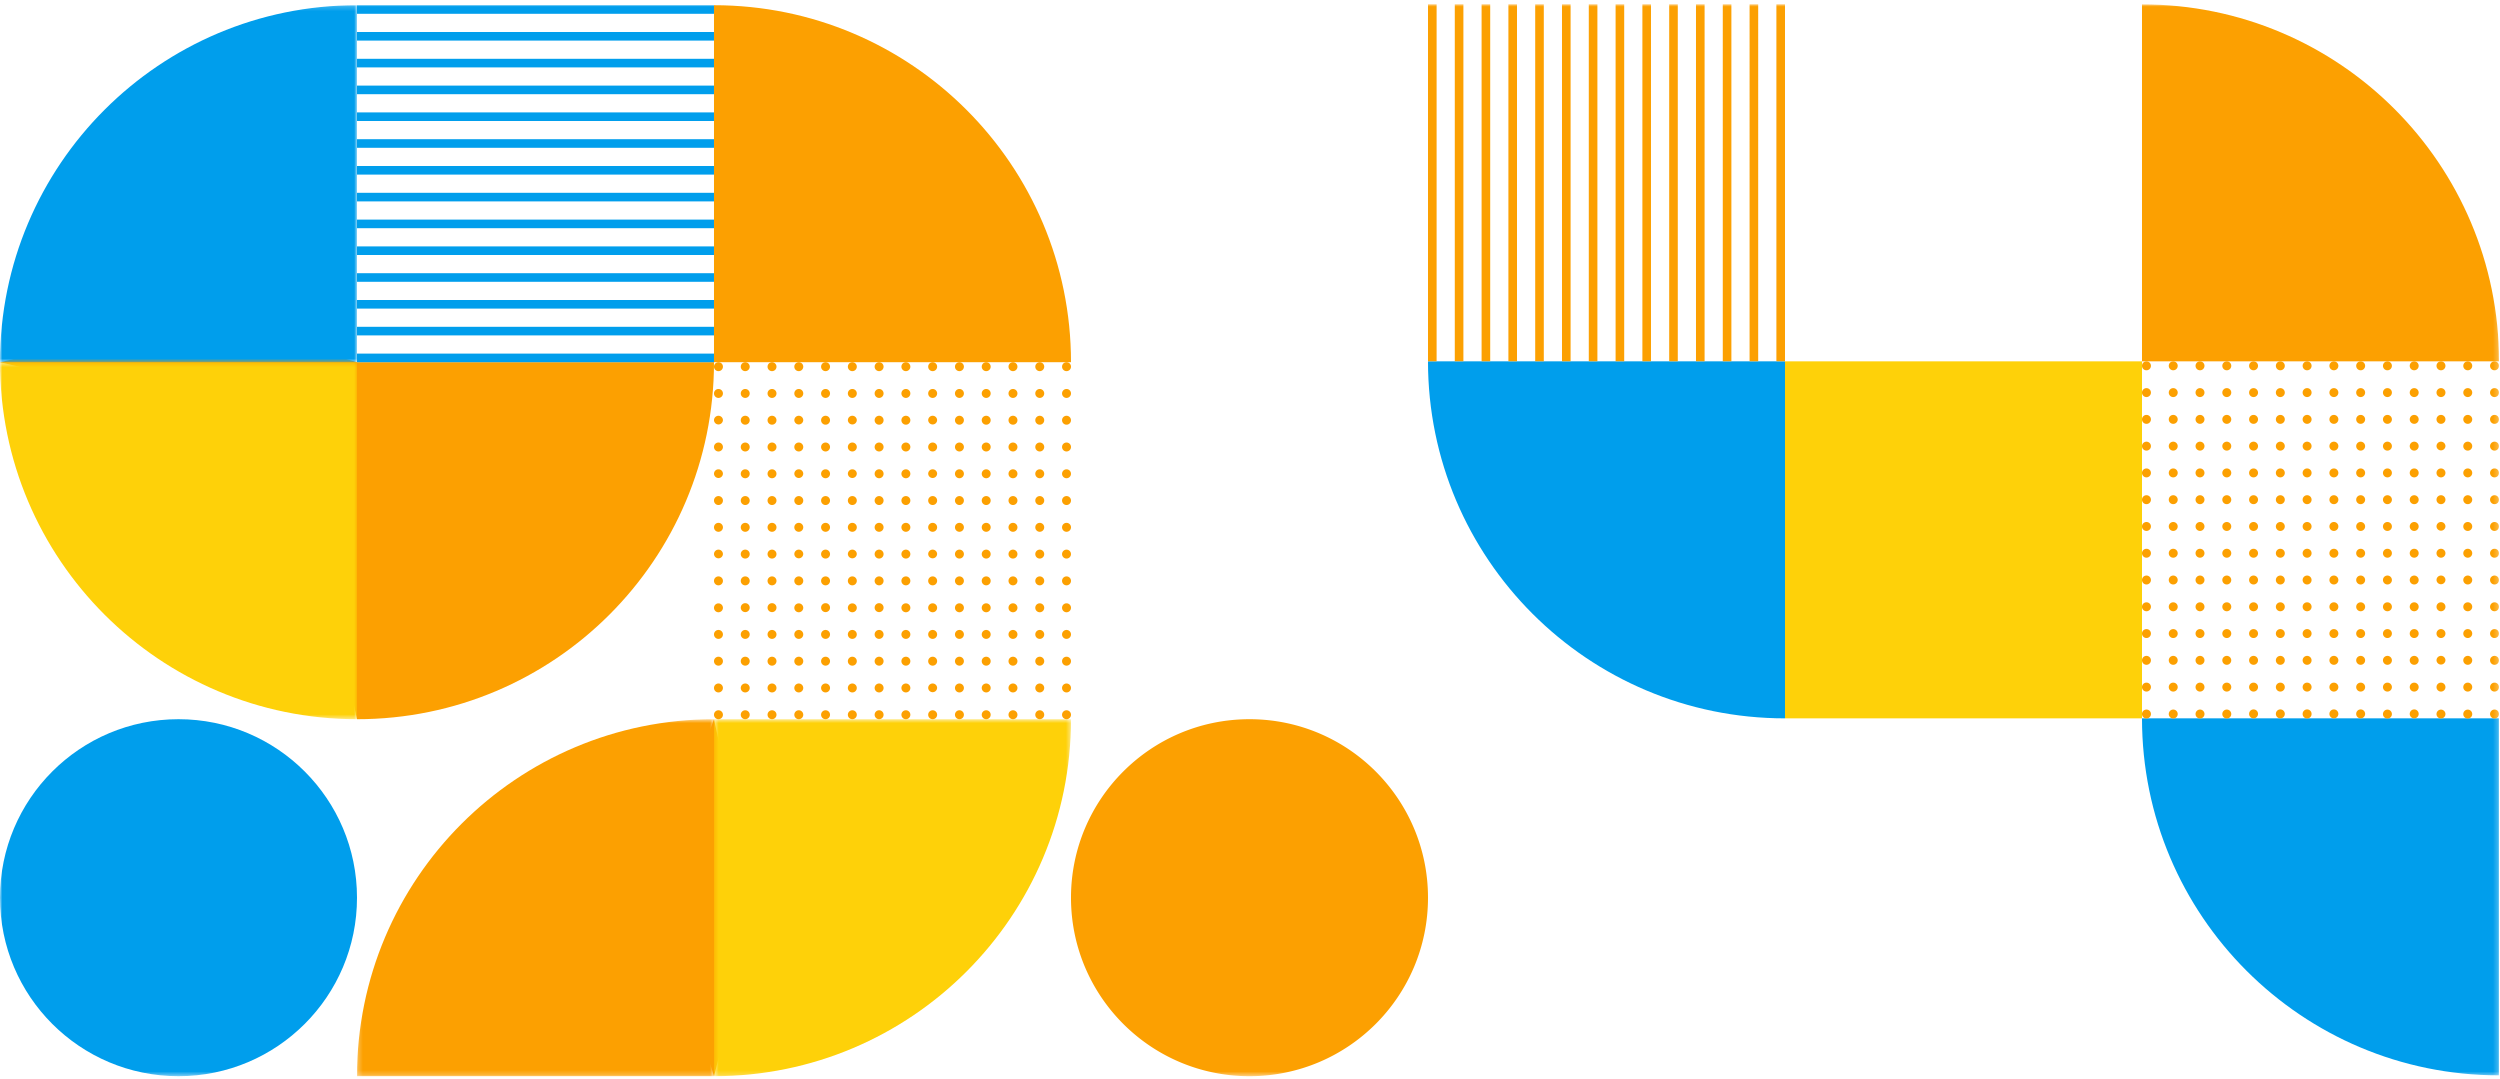 <?xml version="1.0" encoding="UTF-8"?> <svg xmlns="http://www.w3.org/2000/svg" xmlns:xlink="http://www.w3.org/1999/xlink" width="540" height="233"><defs><path id="a" d="M.486.668h77.112v77.113H.486z"></path><path id="c" d="M.244.668h77.11v77.113H.244z"></path><path id="e" d="M0 .426h77.112v77.11H0z"></path><path id="g" d="M0 .182h77.112v77.113H0z"></path><path id="i" d="M0 232.527h539.783V.987H0z"></path></defs><g fill="none" fill-rule="evenodd"><path fill="#FCA001" d="M0 78.238l40.792 9.587 27.039 25.111 9.28 42.414 8.8-40.483-8.8-36.63-34.366-10.123zM141.129 190.442l13.094 42.018 9.057-35.339-9.057-41.772z"></path><g transform="translate(0 -.066)"><g transform="translate(153.737 154.746)"><mask id="b" fill="#fff"><use xlink:href="#a"></use></mask><path d="M77.598.668c0 42.587-34.523 77.113-77.112 77.113V.668h77.112z" fill="#FED109" mask="url(#b)"></path></g><g transform="translate(76.868 154.746)"><mask id="d" fill="#fff"><use xlink:href="#c"></use></mask><path d="M.244 77.78C.244 35.195 34.767.669 77.354.669v77.113H.244z" fill="#FCA001" mask="url(#d)"></path></g><g transform="translate(0 77.878)"><mask id="f" fill="#fff"><use xlink:href="#e"></use></mask><path d="M77.112 77.537C34.523 77.537 0 43.013 0 .427h77.112v77.11z" fill="#FED109" mask="url(#f)"></path></g><path d="M154.222 78.304c0 42.587-34.523 77.11-77.11 77.11v-77.11h77.11zM154.222 1.192c42.59 0 77.113 34.523 77.113 77.112h-77.113V1.192z" fill="#FCA001"></path><g transform="translate(0 1.01)"><mask id="h" fill="#fff"><use xlink:href="#g"></use></mask><path d="M0 77.295C0 34.705 34.523.182 77.112.182v77.113H0z" fill="#009EEC" mask="url(#h)"></path></g><mask id="j" fill="#fff"><use xlink:href="#i"></use></mask><path fill="#009EEC" mask="url(#j)" d="M77.112 78.304h77.11v-1.86h-77.11zM77.112 72.514h77.11v-1.859h-77.11zM77.112 66.727h77.11v-1.86h-77.11zM77.112 60.937h77.11v-1.86h-77.11zM77.112 55.147h77.11V53.29h-77.11zM77.112 49.361h77.11v-1.86h-77.11zM77.112 43.57h77.11v-1.857h-77.11zM77.112 37.783h77.11v-1.86h-77.11zM77.112 31.993h77.11v-1.859h-77.11zM77.112 26.206h77.11v-1.86h-77.11zM77.112 20.416h77.11v-1.858h-77.11zM77.112 14.628h77.11v-1.86h-77.11zM77.112 8.84h77.11V6.982h-77.11zM77.112 3.052h77.11v-1.86h-77.11zM77.112 193.97c0 21.295-17.263 38.556-38.555 38.556C17.262 232.526 0 215.266 0 193.97c0-21.293 17.262-38.556 38.557-38.556 21.292 0 38.555 17.263 38.555 38.556"></path><path d="M308.447 193.97c0 21.295-17.26 38.556-38.555 38.556-21.297 0-38.557-17.26-38.557-38.555 0-21.293 17.26-38.556 38.557-38.556 21.294 0 38.555 17.263 38.555 38.556M154.222 79.269a.965.965 0 101.932-.001.965.965 0 00-1.932 0M154.222 85.053a.965.965 0 101.932-.001.965.965 0 00-1.932 0M154.222 90.835a.967.967 0 001.931 0 .965.965 0 00-1.93 0M154.222 96.618a.965.965 0 101.932-.001.965.965 0 00-1.932.001M154.222 102.4a.967.967 0 001.931 0 .965.965 0 00-1.93 0M154.222 108.184a.965.965 0 101.932-.001.965.965 0 00-1.932.001M154.222 113.968a.965.965 0 101.932-.001.965.965 0 00-1.932.001M154.222 119.75a.967.967 0 001.931 0 .965.965 0 00-1.93 0M154.222 125.534a.965.965 0 101.932-.001.965.965 0 00-1.932.001M154.222 131.316a.966.966 0 101.931.002.966.966 0 00-1.93-.002M154.222 137.1a.965.965 0 101.932-.001.965.965 0 00-1.932.001M154.222 142.884a.965.965 0 101.932-.001.965.965 0 00-1.932.001M154.222 148.666c0 .532.435.967.967.967a.965.965 0 10-.967-.967M154.222 154.45a.965.965 0 101.932-.001.965.965 0 00-1.932.001M160.006 79.269a.965.965 0 101.931-.001.965.965 0 00-1.93 0M160.006 85.053a.965.965 0 101.931-.002.965.965 0 00-1.93.002M160.006 90.835c0 .532.433.966.965.966a.969.969 0 00.967-.966.965.965 0 00-1.931 0M160.006 96.618a.965.965 0 101.931 0 .965.965 0 00-1.93 0M160.006 102.4c0 .533.433.967.965.967a.969.969 0 00.967-.966.965.965 0 00-1.931 0M160.006 108.184a.965.965 0 101.931 0 .965.965 0 00-1.93 0M160.006 113.968a.965.965 0 101.931-.001.965.965 0 00-1.93.001M160.006 119.75c0 .533.433.967.965.967a.969.969 0 00.967-.967.965.965 0 00-1.931 0M160.006 125.534a.965.965 0 101.931-.001.965.965 0 00-1.93.001M160.006 131.316a.966.966 0 101.932.002.966.966 0 00-1.932-.002M160.006 137.1a.965.965 0 101.931-.001.965.965 0 00-1.93.001M160.006 142.884a.965.965 0 101.931-.001.965.965 0 00-1.93.001M160.006 148.666c0 .532.433.967.965.967a.969.969 0 00.967-.967.965.965 0 00-1.931 0M160.006 154.45a.965.965 0 101.931-.001.965.965 0 00-1.93.001M165.79 79.269a.965.965 0 101.931-.001.965.965 0 00-1.93 0M165.79 85.053a.965.965 0 101.931-.002.965.965 0 00-1.93.002M165.79 90.835c0 .532.433.966.965.966a.965.965 0 10-.965-.967M165.79 96.618a.965.965 0 101.931 0 .965.965 0 00-1.93 0M165.79 102.4c0 .533.433.967.965.967a.965.965 0 10-.965-.967M165.79 108.184a.965.965 0 101.931 0 .965.965 0 00-1.93 0M165.79 113.968a.965.965 0 101.931-.001.965.965 0 00-1.93.001M165.79 119.75c0 .533.433.967.965.967a.965.965 0 10-.965-.967M165.79 125.534a.965.965 0 101.931-.001.965.965 0 00-1.93.001M165.79 131.316a.966.966 0 101.932.002.966.966 0 00-1.932-.002M165.79 137.1a.965.965 0 101.931-.001.965.965 0 00-1.93.001M165.79 142.884a.965.965 0 101.931-.001.965.965 0 00-1.93.001M165.79 148.666c0 .532.433.967.965.967a.965.965 0 10-.965-.967M165.79 154.45a.965.965 0 101.931-.001.965.965 0 00-1.93.001M171.572 79.269a.965.965 0 101.932-.001.965.965 0 00-1.932 0M171.572 85.053a.965.965 0 101.932-.001.965.965 0 00-1.932 0M171.572 90.835a.967.967 0 001.931 0 .965.965 0 00-1.93 0M171.572 96.618a.965.965 0 101.932-.001.965.965 0 00-1.932.001M171.572 102.4a.967.967 0 001.931 0 .965.965 0 00-1.93 0M171.572 108.184a.965.965 0 101.932-.001.965.965 0 00-1.932.001M171.572 113.968a.965.965 0 101.932-.001.965.965 0 00-1.932.001M171.572 119.75a.967.967 0 001.931 0 .965.965 0 00-1.93 0M171.572 125.534a.965.965 0 101.932-.001.965.965 0 00-1.932.001M171.572 131.316a.966.966 0 101.931.002.966.966 0 00-1.93-.002M171.572 137.1a.965.965 0 101.932-.001.965.965 0 00-1.932.001M171.572 142.884a.965.965 0 101.932-.001.965.965 0 00-1.932.001M171.572 148.666c0 .532.435.967.967.967a.965.965 0 10-.967-.967M171.572 154.45a.965.965 0 101.932-.001.965.965 0 00-1.932.001M177.356 79.269a.965.965 0 101.93-.001.965.965 0 00-1.93 0M177.356 85.053a.965.965 0 101.93-.002.965.965 0 00-1.93.002M177.356 90.835c0 .532.433.966.965.966a.969.969 0 00.966-.966.965.965 0 00-1.931 0M177.356 96.618a.965.965 0 101.93 0 .965.965 0 00-1.93 0M177.356 102.4c0 .533.433.967.965.967a.969.969 0 00.966-.966.965.965 0 00-1.931 0M177.356 108.184a.965.965 0 101.93 0 .965.965 0 00-1.93 0M177.356 113.968a.965.965 0 101.93-.001.965.965 0 00-1.93.001M177.356 119.75c0 .533.433.967.965.967a.969.969 0 00.966-.967.965.965 0 00-1.931 0M177.356 125.534a.965.965 0 101.93-.001.965.965 0 00-1.93.001M177.356 131.316a.966.966 0 101.932.002.966.966 0 00-1.932-.002M177.356 137.1a.965.965 0 101.93-.001.965.965 0 00-1.93.001M177.356 142.884a.965.965 0 101.93-.001.965.965 0 00-1.93.001M177.356 148.666c0 .532.433.967.965.967a.969.969 0 00.966-.967.965.965 0 00-1.931 0M177.356 154.45a.965.965 0 101.93-.001.965.965 0 00-1.93.001M183.138 79.269a.965.965 0 101.932-.001.965.965 0 00-1.932 0M183.138 85.053a.965.965 0 101.932-.001.965.965 0 00-1.932 0M183.138 90.835a.967.967 0 001.931 0 .965.965 0 00-1.93 0M183.138 96.618a.965.965 0 101.932-.001.965.965 0 00-1.932.001M183.138 102.4a.967.967 0 001.931 0 .965.965 0 00-1.93 0M183.138 108.184a.965.965 0 101.932-.001.965.965 0 00-1.932.001M183.138 113.968a.965.965 0 101.932-.001.965.965 0 00-1.932.001M183.138 119.75a.967.967 0 001.931 0 .965.965 0 00-1.93 0M183.138 125.534a.965.965 0 101.932-.001.965.965 0 00-1.932.001M183.138 131.316a.966.966 0 101.931.002.966.966 0 00-1.93-.002M183.138 137.1a.965.965 0 101.932-.001.965.965 0 00-1.932.001M183.138 142.884a.965.965 0 101.932-.001.965.965 0 00-1.932.001M183.138 148.666c0 .532.435.967.967.967a.965.965 0 10-.967-.967M183.138 154.45a.965.965 0 101.932-.001.965.965 0 00-1.932.001M188.922 79.269a.965.965 0 101.93-.001.965.965 0 00-1.93 0M188.922 85.053a.965.965 0 101.93-.002.965.965 0 00-1.93.002M188.922 90.835c0 .532.433.966.965.966a.966.966 0 10-.965-.967M188.922 96.618a.965.965 0 101.93 0 .965.965 0 00-1.93 0M188.922 102.4c0 .533.433.967.965.967a.966.966 0 10-.965-.967M188.922 108.184a.965.965 0 101.93 0 .965.965 0 00-1.93 0M188.922 113.968a.965.965 0 101.93-.001.965.965 0 00-1.93.001M188.922 119.75c0 .533.433.967.965.967a.966.966 0 10-.965-.967M188.922 125.534a.965.965 0 101.93-.001.965.965 0 00-1.93.001M188.922 131.316a.966.966 0 101.932.002.966.966 0 00-1.932-.002M188.922 137.1a.965.965 0 101.93-.001.965.965 0 00-1.93.001M188.922 142.884a.965.965 0 101.93-.001.965.965 0 00-1.93.001M188.922 148.666c0 .532.433.967.965.967a.966.966 0 10-.965-.967M188.922 154.45a.965.965 0 101.93-.001.965.965 0 00-1.93.001M194.706 79.269a.965.965 0 101.93-.001.965.965 0 00-1.93 0M194.706 85.053a.965.965 0 101.93-.002.965.965 0 00-1.93.002M194.706 90.835c0 .532.432.966.965.966a.965.965 0 10-.965-.967M194.706 96.618a.965.965 0 101.93 0 .965.965 0 00-1.93 0M194.706 102.4c0 .533.432.967.965.967a.965.965 0 10-.965-.967M194.706 108.184a.965.965 0 101.93 0 .965.965 0 00-1.93 0M194.706 113.968a.965.965 0 101.93-.001.965.965 0 00-1.93.001M194.706 119.75c0 .533.432.967.965.967a.965.965 0 10-.965-.967M194.706 125.534a.965.965 0 101.93-.001.965.965 0 00-1.93.001M194.706 131.316a.966.966 0 101.931.002.966.966 0 00-1.931-.002M194.706 137.1a.965.965 0 101.93-.001.965.965 0 00-1.93.001M194.706 142.884a.965.965 0 101.93-.001.965.965 0 00-1.93.001M194.706 148.666c0 .532.432.967.965.967a.965.965 0 10-.965-.967M194.706 154.45a.965.965 0 101.93-.001.965.965 0 00-1.93.001M200.488 79.269a.965.965 0 101.932-.001.965.965 0 00-1.932 0M200.488 85.053a.965.965 0 101.932-.001.965.965 0 00-1.932 0M200.488 90.835a.967.967 0 001.931 0 .965.965 0 00-1.931 0M200.488 96.618a.965.965 0 101.932-.001.965.965 0 00-1.932.001M200.488 102.4a.967.967 0 001.931 0 .965.965 0 00-1.931 0M200.488 108.184a.965.965 0 101.932-.001.965.965 0 00-1.932.001M200.488 113.968a.965.965 0 101.932-.001.965.965 0 00-1.932.001M200.488 119.75a.967.967 0 001.931 0 .965.965 0 00-1.931 0M200.488 125.534a.965.965 0 101.932-.001.965.965 0 00-1.932.001M200.488 131.316a.966.966 0 101.931.002.966.966 0 00-1.931-.002M200.488 137.1a.965.965 0 101.932-.001.965.965 0 00-1.932.001M200.488 142.884a.965.965 0 101.932-.001.965.965 0 00-1.932.001M200.488 148.666a.967.967 0 001.931 0 .965.965 0 00-1.931 0M200.488 154.45a.965.965 0 101.932-.001.965.965 0 00-1.932.001M206.272 79.269a.965.965 0 101.93-.001.965.965 0 00-1.93 0M206.272 85.053a.965.965 0 101.93-.002.965.965 0 00-1.93.002M206.272 90.835c0 .532.432.966.965.966a.969.969 0 00.966-.966.965.965 0 00-1.931 0M206.272 96.618a.965.965 0 101.93 0 .965.965 0 00-1.93 0M206.272 102.4c0 .533.432.967.965.967a.969.969 0 00.966-.966.965.965 0 00-1.931 0M206.272 108.184a.965.965 0 101.93 0 .965.965 0 00-1.93 0M206.272 113.968a.965.965 0 101.93-.001.965.965 0 00-1.93.001M206.272 119.75c0 .533.432.967.965.967a.969.969 0 00.966-.967.965.965 0 00-1.931 0M206.272 125.534a.965.965 0 101.93-.001.965.965 0 00-1.93.001M206.272 131.316a.966.966 0 101.931.002.966.966 0 00-1.931-.002M206.272 137.1a.965.965 0 101.93-.001.965.965 0 00-1.93.001M206.272 142.884a.965.965 0 101.93-.001.965.965 0 00-1.93.001M206.272 148.666c0 .532.432.967.965.967a.969.969 0 00.966-.967.965.965 0 00-1.931 0M206.272 154.45a.965.965 0 101.93-.001.965.965 0 00-1.93.001M212.056 79.269a.965.965 0 101.93-.001.965.965 0 00-1.93 0M212.056 85.053a.965.965 0 101.93-.002.965.965 0 00-1.93.002M212.056 90.835c0 .532.432.966.964.966a.965.965 0 10-.965-.967M212.056 96.618a.965.965 0 101.93 0 .965.965 0 00-1.93 0M212.056 102.4c0 .533.432.967.964.967a.965.965 0 10-.965-.967M212.056 108.184a.965.965 0 101.93 0 .965.965 0 00-1.93 0M212.056 113.968a.965.965 0 101.93-.001.965.965 0 00-1.93.001M212.056 119.75c0 .533.432.967.964.967a.965.965 0 10-.965-.967M212.056 125.534a.965.965 0 101.93-.001.965.965 0 00-1.93.001M212.056 131.316a.966.966 0 101.931.002.966.966 0 00-1.931-.002M212.056 137.1a.965.965 0 101.93-.001.965.965 0 00-1.93.001M212.056 142.884a.965.965 0 101.93-.001.965.965 0 00-1.93.001M212.056 148.666c0 .532.432.967.964.967a.965.965 0 10-.965-.967M212.056 154.45a.965.965 0 101.93-.001.965.965 0 00-1.93.001M217.838 79.269a.965.965 0 101.93-.001.965.965 0 00-1.93 0M217.838 85.053a.965.965 0 101.93-.002.965.965 0 00-1.93.002M217.838 90.835c0 .532.432.966.964.966a.966.966 0 10-.965-.967M217.838 96.618a.965.965 0 101.93 0 .965.965 0 00-1.93 0M217.838 102.4c0 .533.432.967.964.967a.966.966 0 10-.965-.967M217.838 108.184a.965.965 0 101.93 0 .965.965 0 00-1.93 0M217.838 113.968a.965.965 0 101.93-.001.965.965 0 00-1.93.001M217.838 119.75c0 .533.432.967.964.967a.966.966 0 10-.965-.967M217.838 125.534a.965.965 0 101.93-.001.965.965 0 00-1.93.001M217.838 131.316a.966.966 0 101.931.002.966.966 0 00-1.931-.002M217.838 137.1a.965.965 0 101.93-.001.965.965 0 00-1.93.001M217.838 142.884a.965.965 0 101.93-.001.965.965 0 00-1.93.001M217.838 148.666c0 .532.432.967.964.967a.966.966 0 10-.965-.967M217.838 154.45a.965.965 0 101.93-.001.965.965 0 00-1.93.001M223.622 79.269a.965.965 0 101.93-.001.965.965 0 00-1.93 0M223.622 85.053a.965.965 0 101.93-.002.965.965 0 00-1.93.002M223.622 90.835c0 .532.432.966.964.966a.965.965 0 10-.965-.967M223.622 96.618a.965.965 0 101.93 0 .965.965 0 00-1.93 0M223.622 102.4c0 .533.432.967.964.967a.965.965 0 10-.965-.967M223.622 108.184a.965.965 0 101.93 0 .965.965 0 00-1.93 0M223.622 113.968a.965.965 0 101.93-.001.965.965 0 00-1.93.001M223.622 119.75c0 .533.432.967.964.967a.965.965 0 10-.965-.967M223.622 125.534a.965.965 0 101.93-.001.965.965 0 00-1.93.001M223.622 131.316a.966.966 0 101.931.002.966.966 0 00-1.931-.002M223.622 137.1a.965.965 0 101.93-.001.965.965 0 00-1.93.001M223.622 142.884a.965.965 0 101.93-.001.965.965 0 00-1.93.001M223.622 148.666c0 .532.432.967.964.967a.965.965 0 10-.965-.967M223.622 154.45a.965.965 0 101.93-.001.965.965 0 00-1.93.001M229.404 79.269a.965.965 0 101.932-.001.965.965 0 00-1.932 0M229.404 85.053a.965.965 0 101.932-.001.965.965 0 00-1.932 0M229.404 90.835c0 .532.434.966.966.966a.965.965 0 10-.967-.967M229.404 96.618a.965.965 0 101.932-.001.965.965 0 00-1.932.001M229.404 102.4c0 .533.434.967.966.967a.965.965 0 10-.967-.967M229.404 108.184a.965.965 0 101.932-.001.965.965 0 00-1.932.001M229.404 113.968a.965.965 0 101.932-.001.965.965 0 00-1.932.001M229.404 119.75c0 .533.434.967.966.967a.965.965 0 10-.967-.967M229.404 125.534a.965.965 0 101.932-.001.965.965 0 00-1.932.001M229.404 131.316a.966.966 0 101.931.002.966.966 0 00-1.931-.002M229.404 137.1a.965.965 0 101.932-.001.965.965 0 00-1.932.001M229.404 142.884a.965.965 0 101.932-.001.965.965 0 00-1.932.001M229.404 148.666c0 .532.434.967.966.967a.965.965 0 10-.967-.967M229.404 154.45a.965.965 0 101.932-.001.965.965 0 00-1.932.001" fill="#FCA001" mask="url(#j)"></path><path d="M385.56 155.23c-42.59 0-77.113-34.525-77.113-77.112h77.112v77.113zM539.782 232.341c-42.587 0-77.11-34.523-77.11-77.11h77.11v77.11z" fill="#009EEC" mask="url(#j)"></path><path d="M462.672 1.006c42.587 0 77.11 34.525 77.11 77.112h-77.11V1.006zM383.7 78.1h1.86V.988h-1.86zM377.91 78.1h1.86V.988h-1.86zM372.121 78.1h1.859V.988h-1.859zM366.333 78.1h1.86V.988h-1.86zM360.545 78.1h1.858V.988h-1.858zM354.755 78.1h1.86V.988h-1.86zM348.969 78.1h1.858V.988h-1.858zM343.179 78.1h1.86V.988h-1.86zM337.39 78.1h1.859V.988h-1.859zM331.602 78.1h1.86V.988h-1.86zM325.814 78.1h1.858V.988h-1.858zM320.024 78.1h1.86V.988h-1.86zM314.234 78.1h1.86V.988h-1.86zM308.448 78.1h1.86V.988h-1.86z" fill="#FCA001" mask="url(#j)"></path><path d="M462.672 79.085a.965.965 0 101.93-.001.965.965 0 00-1.93 0M462.672 84.867a.965.965 0 101.93-.001.965.965 0 00-1.93 0M462.672 90.65a.965.965 0 101.93 0 .965.965 0 00-1.93 0M462.672 96.433c0 .532.432.966.964.966a.965.965 0 10-.965-.967M462.672 102.217a.965.965 0 101.93-.002.965.965 0 00-1.93.002M462.672 108a.965.965 0 101.93 0 .965.965 0 00-1.93 0M462.672 113.782c0 .533.432.967.964.967a.965.965 0 10-.965-.967M462.672 119.566a.965.965 0 101.93 0 .965.965 0 00-1.93 0M462.672 125.348c0 .533.432.967.964.967a.965.965 0 10-.965-.967M462.672 131.132a.965.965 0 101.93 0 .965.965 0 00-1.93 0M462.672 136.916a.965.965 0 101.93-.001.965.965 0 00-1.93.001M462.672 142.698c0 .532.432.967.964.967a.965.965 0 10-.965-.967M462.672 148.482a.965.965 0 101.93-.001.965.965 0 00-1.93.001M462.672 154.264a.966.966 0 101.931.002.966.966 0 00-1.931-.002M468.454 79.085a.965.965 0 101.932-.001.965.965 0 00-1.932 0M468.454 84.867a.965.965 0 101.932-.001.965.965 0 00-1.932 0M468.454 90.65a.965.965 0 101.932-.001.965.965 0 00-1.932.002M468.454 96.433c0 .532.434.966.966.966a.965.965 0 10-.967-.967M468.454 102.217a.965.965 0 101.932-.001.965.965 0 00-1.932 0M468.454 108a.965.965 0 101.932-.001.965.965 0 00-1.932.002M468.454 113.782c0 .533.434.967.966.967a.965.965 0 10-.967-.967M468.454 119.566a.965.965 0 101.932-.001.965.965 0 00-1.932.001M468.454 125.348c0 .533.434.967.966.967a.965.965 0 10-.967-.967M468.454 131.132a.965.965 0 101.932-.001.965.965 0 00-1.932.001M468.454 136.916a.965.965 0 101.932-.001.965.965 0 00-1.932.001M468.454 142.698c0 .532.434.967.966.967a.965.965 0 10-.967-.967M468.454 148.482a.965.965 0 101.932-.001.965.965 0 00-1.932.001M468.454 154.264a.966.966 0 101.931.002.966.966 0 00-1.931-.002M474.238 79.085a.965.965 0 101.93-.001.965.965 0 00-1.93 0M474.238 84.867a.965.965 0 101.93-.001.965.965 0 00-1.93 0M474.238 90.65a.965.965 0 101.93 0 .965.965 0 00-1.93 0M474.238 96.433c0 .532.432.966.964.966a.969.969 0 00.967-.966.965.965 0 00-1.931 0M474.238 102.217a.965.965 0 101.93-.002.965.965 0 00-1.93.002M474.238 108a.965.965 0 101.93 0 .965.965 0 00-1.93 0M474.238 113.782c0 .533.432.967.964.967a.969.969 0 00.967-.967.965.965 0 00-1.931 0M474.238 119.566a.965.965 0 101.93 0 .965.965 0 00-1.93 0M474.238 125.348c0 .533.432.967.964.967a.969.969 0 00.967-.967.965.965 0 00-1.931 0M474.238 131.132a.965.965 0 101.93 0 .965.965 0 00-1.93 0M474.238 136.916a.965.965 0 101.93-.001.965.965 0 00-1.93.001M474.238 142.698c0 .532.432.967.964.967a.969.969 0 00.967-.967.965.965 0 00-1.931 0M474.238 148.482a.965.965 0 101.93-.001.965.965 0 00-1.93.001M474.238 154.264a.966.966 0 101.931.002.966.966 0 00-1.931-.002M480.02 79.085a.965.965 0 101.932-.001.965.965 0 00-1.932 0M480.02 84.867a.965.965 0 101.932-.001.965.965 0 00-1.932 0M480.02 90.65a.965.965 0 101.932-.001.965.965 0 00-1.932.002M480.02 96.433c0 .532.434.966.966.966a.965.965 0 10-.967-.967M480.02 102.217a.965.965 0 101.932-.001.965.965 0 00-1.932 0M480.02 108a.965.965 0 101.932-.001.965.965 0 00-1.932.002M480.02 113.782c0 .533.434.967.966.967a.965.965 0 10-.967-.967M480.02 119.566a.965.965 0 101.932-.001.965.965 0 00-1.932.001M480.02 125.348c0 .533.434.967.966.967a.965.965 0 10-.967-.967M480.02 131.132a.965.965 0 101.932-.001.965.965 0 00-1.932.001M480.02 136.916a.965.965 0 101.932-.001.965.965 0 00-1.932.001M480.02 142.698c0 .532.434.967.966.967a.965.965 0 10-.967-.967M480.02 148.482a.965.965 0 101.932-.001.965.965 0 00-1.932.001M480.02 154.264a.966.966 0 101.931.002.966.966 0 00-1.931-.002M485.803 79.085a.965.965 0 101.931-.001.965.965 0 00-1.93 0M485.803 84.867a.965.965 0 101.931-.001.965.965 0 00-1.93 0M485.803 90.65a.965.965 0 101.931 0 .965.965 0 00-1.93 0M485.803 96.433c0 .532.433.966.965.966a.966.966 0 10-.965-.967M485.803 102.217a.965.965 0 101.931-.002.965.965 0 00-1.93.002M485.803 108a.965.965 0 101.931 0 .965.965 0 00-1.93 0M485.803 113.782c0 .533.433.967.965.967a.966.966 0 10-.965-.967M485.803 119.566a.965.965 0 101.931 0 .965.965 0 00-1.93 0M485.803 125.348c0 .533.433.967.965.967a.966.966 0 10-.965-.967M485.803 131.132a.965.965 0 101.931 0 .965.965 0 00-1.93 0M485.803 136.916a.965.965 0 101.931-.001.965.965 0 00-1.93.001M485.803 142.698c0 .532.433.967.965.967a.966.966 0 10-.965-.967M485.803 148.482a.965.965 0 101.931-.001.965.965 0 00-1.93.001M485.803 154.264a.966.966 0 101.932.002.966.966 0 00-1.932-.002M491.587 79.085a.965.965 0 101.931-.001.965.965 0 00-1.93 0M491.587 84.867a.965.965 0 101.931-.001.965.965 0 00-1.93 0M491.587 90.65a.965.965 0 101.931 0 .965.965 0 00-1.93 0M491.587 96.433c0 .532.433.966.965.966a.965.965 0 10-.965-.967M491.587 102.217a.965.965 0 101.931-.002.965.965 0 00-1.93.002M491.587 108a.965.965 0 101.931 0 .965.965 0 00-1.93 0M491.587 113.782c0 .533.433.967.965.967a.965.965 0 10-.965-.967M491.587 119.566a.965.965 0 101.931 0 .965.965 0 00-1.93 0M491.587 125.348c0 .533.433.967.965.967a.965.965 0 10-.965-.967M491.587 131.132a.965.965 0 101.931 0 .965.965 0 00-1.93 0M491.587 136.916a.965.965 0 101.931-.001.965.965 0 00-1.93.001M491.587 142.698c0 .532.433.967.965.967a.965.965 0 10-.965-.967M491.587 148.482a.965.965 0 101.931-.001.965.965 0 00-1.93.001M491.587 154.264a.966.966 0 101.932.002.966.966 0 00-1.932-.002M497.37 79.085a.965.965 0 101.932-.001.965.965 0 00-1.933 0M497.37 84.867a.965.965 0 101.932-.001.965.965 0 00-1.933 0M497.37 90.65a.965.965 0 101.932-.001.965.965 0 00-1.933.002M497.37 96.433c0 .532.434.966.966.966a.965.965 0 10-.967-.967M497.37 102.217a.965.965 0 101.932-.001.965.965 0 00-1.933 0M497.37 108a.965.965 0 101.932-.001.965.965 0 00-1.933.002M497.37 113.782c0 .533.434.967.966.967a.965.965 0 10-.967-.967M497.37 119.566a.965.965 0 101.932-.001.965.965 0 00-1.933.001M497.37 125.348c0 .533.434.967.966.967a.965.965 0 10-.967-.967M497.37 131.132a.965.965 0 101.932-.001.965.965 0 00-1.933.001M497.37 136.916a.965.965 0 101.932-.001.965.965 0 00-1.933.001M497.37 142.698c0 .532.434.967.966.967a.965.965 0 10-.967-.967M497.37 148.482a.965.965 0 101.932-.001.965.965 0 00-1.933.001M497.37 154.264a.966.966 0 101.931.002.966.966 0 00-1.932-.002M503.153 79.085a.965.965 0 101.931-.001.965.965 0 00-1.93 0M503.153 84.867a.965.965 0 101.931-.001.965.965 0 00-1.93 0M503.153 90.65a.965.965 0 101.931 0 .965.965 0 00-1.93 0M503.153 96.433c0 .532.433.966.965.966a.969.969 0 00.967-.966.965.965 0 00-1.931 0M503.153 102.217a.965.965 0 101.931-.002.965.965 0 00-1.93.002M503.153 108a.965.965 0 101.931 0 .965.965 0 00-1.93 0M503.153 113.782c0 .533.433.967.965.967a.969.969 0 00.967-.967.965.965 0 00-1.931 0M503.153 119.566a.965.965 0 101.931 0 .965.965 0 00-1.93 0M503.153 125.348c0 .533.433.967.965.967a.969.969 0 00.967-.967.965.965 0 00-1.931 0M503.153 131.132a.965.965 0 101.931 0 .965.965 0 00-1.93 0M503.153 136.916a.965.965 0 101.931-.001.965.965 0 00-1.93.001M503.153 142.698c0 .532.433.967.965.967a.969.969 0 00.967-.967.965.965 0 00-1.931 0M503.153 148.482a.965.965 0 101.931-.001.965.965 0 00-1.93.001M503.153 154.264a.966.966 0 101.932.002.966.966 0 00-1.932-.002M508.937 79.085a.965.965 0 101.93-.001.965.965 0 00-1.93 0M508.937 84.867a.965.965 0 101.93-.001.965.965 0 00-1.93 0M508.937 90.65a.965.965 0 101.93 0 .965.965 0 00-1.93 0M508.937 96.433c0 .532.433.966.965.966a.965.965 0 10-.965-.967M508.937 102.217a.965.965 0 101.93-.002.965.965 0 00-1.93.002M508.937 108a.965.965 0 101.93 0 .965.965 0 00-1.93 0M508.937 113.782c0 .533.433.967.965.967a.965.965 0 10-.965-.967M508.937 119.566a.965.965 0 101.93 0 .965.965 0 00-1.93 0M508.937 125.348c0 .533.433.967.965.967a.965.965 0 10-.965-.967M508.937 131.132a.965.965 0 101.93 0 .965.965 0 00-1.93 0M508.937 136.916a.965.965 0 101.93-.001.965.965 0 00-1.93.001M508.937 142.698c0 .532.433.967.965.967a.965.965 0 10-.965-.967M508.937 148.482a.965.965 0 101.93-.001.965.965 0 00-1.93.001M508.937 154.264a.966.966 0 101.932.002.966.966 0 00-1.932-.002M514.72 79.085a.965.965 0 101.93-.001.965.965 0 00-1.93 0M514.72 84.867a.965.965 0 101.93-.001.965.965 0 00-1.93 0M514.72 90.65a.965.965 0 101.93 0 .965.965 0 00-1.93 0M514.72 96.433c0 .532.432.966.964.966a.966.966 0 10-.965-.967M514.72 102.217a.965.965 0 101.93-.002.965.965 0 00-1.93.002M514.72 108a.965.965 0 101.93 0 .965.965 0 00-1.93 0M514.72 113.782c0 .533.432.967.964.967a.966.966 0 10-.965-.967M514.72 119.566a.965.965 0 101.93 0 .965.965 0 00-1.93 0M514.72 125.348c0 .533.432.967.964.967a.966.966 0 10-.965-.967M514.72 131.132a.965.965 0 101.93 0 .965.965 0 00-1.93 0M514.72 136.916a.965.965 0 101.93-.001.965.965 0 00-1.93.001M514.72 142.698c0 .532.432.967.964.967a.966.966 0 10-.965-.967M514.72 148.482a.965.965 0 101.93-.001.965.965 0 00-1.93.001M514.72 154.264a.966.966 0 101.93.002.966.966 0 00-1.93-.002M520.503 79.085a.965.965 0 101.93-.001.965.965 0 00-1.93 0M520.503 84.867a.965.965 0 101.93-.001.965.965 0 00-1.93 0M520.503 90.65a.965.965 0 101.93 0 .965.965 0 00-1.93 0M520.503 96.433c0 .532.433.966.965.966a.965.965 0 10-.965-.967M520.503 102.217a.965.965 0 101.93-.002.965.965 0 00-1.93.002M520.503 108a.965.965 0 101.93 0 .965.965 0 00-1.93 0M520.503 113.782c0 .533.433.967.965.967a.965.965 0 10-.965-.967M520.503 119.566a.965.965 0 101.93 0 .965.965 0 00-1.93 0M520.503 125.348c0 .533.433.967.965.967a.965.965 0 10-.965-.967M520.503 131.132a.965.965 0 101.93 0 .965.965 0 00-1.93 0M520.503 136.916a.965.965 0 101.93-.001.965.965 0 00-1.93.001M520.503 142.698c0 .532.433.967.965.967a.965.965 0 10-.965-.967M520.503 148.482a.965.965 0 101.93-.001.965.965 0 00-1.93.001M520.503 154.264a.966.966 0 101.932.002.966.966 0 00-1.932-.002M526.285 79.085a.965.965 0 101.932-.001.965.965 0 00-1.932 0M526.285 84.867a.965.965 0 101.932-.001.965.965 0 00-1.932 0M526.285 90.65a.965.965 0 101.932-.001.965.965 0 00-1.932.002M526.285 96.433a.967.967 0 001.931 0 .965.965 0 00-1.93 0M526.285 102.217a.965.965 0 101.932-.001.965.965 0 00-1.932 0M526.285 108a.965.965 0 101.932-.001.965.965 0 00-1.932.002M526.285 113.782a.967.967 0 001.931 0 .965.965 0 00-1.93 0M526.285 119.566a.965.965 0 101.932-.001.965.965 0 00-1.932.001M526.285 125.348a.967.967 0 001.931 0 .965.965 0 00-1.93 0M526.285 131.132a.965.965 0 101.932-.001.965.965 0 00-1.932.001M526.285 136.916a.965.965 0 101.932-.001.965.965 0 00-1.932.001M526.285 142.698a.967.967 0 001.931 0 .965.965 0 00-1.93 0M526.285 148.482a.965.965 0 101.932-.001.965.965 0 00-1.932.001M526.285 154.264a.966.966 0 101.931.002.966.966 0 00-1.93-.002M532.07 79.085a.965.965 0 101.93-.001.965.965 0 00-1.93 0M532.07 84.867a.965.965 0 101.93-.001.965.965 0 00-1.93 0M532.07 90.65a.965.965 0 101.93 0 .965.965 0 00-1.93 0M532.07 96.433c0 .532.431.966.964.966a.969.969 0 00.966-.966.965.965 0 00-1.931 0M532.07 102.217a.965.965 0 101.93-.002.965.965 0 00-1.93.002M532.07 108a.965.965 0 101.93 0 .965.965 0 00-1.93 0M532.07 113.782c0 .533.431.967.964.967a.969.969 0 00.966-.967.965.965 0 00-1.931 0M532.07 119.566a.965.965 0 101.93 0 .965.965 0 00-1.93 0M532.07 125.348c0 .533.431.967.964.967a.969.969 0 00.966-.967.965.965 0 00-1.931 0M532.07 131.132a.965.965 0 101.93 0 .965.965 0 00-1.93 0M532.07 136.916a.965.965 0 101.93-.001.965.965 0 00-1.93.001M532.07 142.698c0 .532.431.967.964.967a.969.969 0 00.966-.967.965.965 0 00-1.931 0M532.07 148.482a.965.965 0 101.93-.001.965.965 0 00-1.93.001M532.07 154.264a.966.966 0 101.93.002.966.966 0 00-1.93-.002M537.853 79.085a.965.965 0 101.93-.001.965.965 0 00-1.93 0M537.853 84.867a.965.965 0 101.93-.001.965.965 0 00-1.93 0M537.853 90.65a.965.965 0 101.93 0 .965.965 0 00-1.93 0M537.853 96.433c0 .532.432.966.965.966a.965.965 0 10-.965-.967M537.853 102.217a.965.965 0 101.93-.002.965.965 0 00-1.93.002M537.853 108a.965.965 0 101.93 0 .965.965 0 00-1.93 0M537.853 113.782c0 .533.432.967.965.967a.965.965 0 10-.965-.967M537.853 119.566a.965.965 0 101.93 0 .965.965 0 00-1.93 0M537.853 125.348c0 .533.432.967.965.967a.965.965 0 10-.965-.967M537.853 131.132a.965.965 0 101.93 0 .965.965 0 00-1.93 0M537.853 136.916a.965.965 0 101.93-.001.965.965 0 00-1.93.001M537.853 142.698c0 .532.432.967.965.967a.965.965 0 10-.965-.967M537.853 148.482a.965.965 0 101.93-.001.965.965 0 00-1.93.001M537.853 154.264a.966.966 0 101.931.002.966.966 0 00-1.931-.002" fill="#FCA001" mask="url(#j)"></path><path fill="#FED109" mask="url(#j)" d="M385.56 155.23h77.112V78.117H385.56z"></path></g></g></svg> 